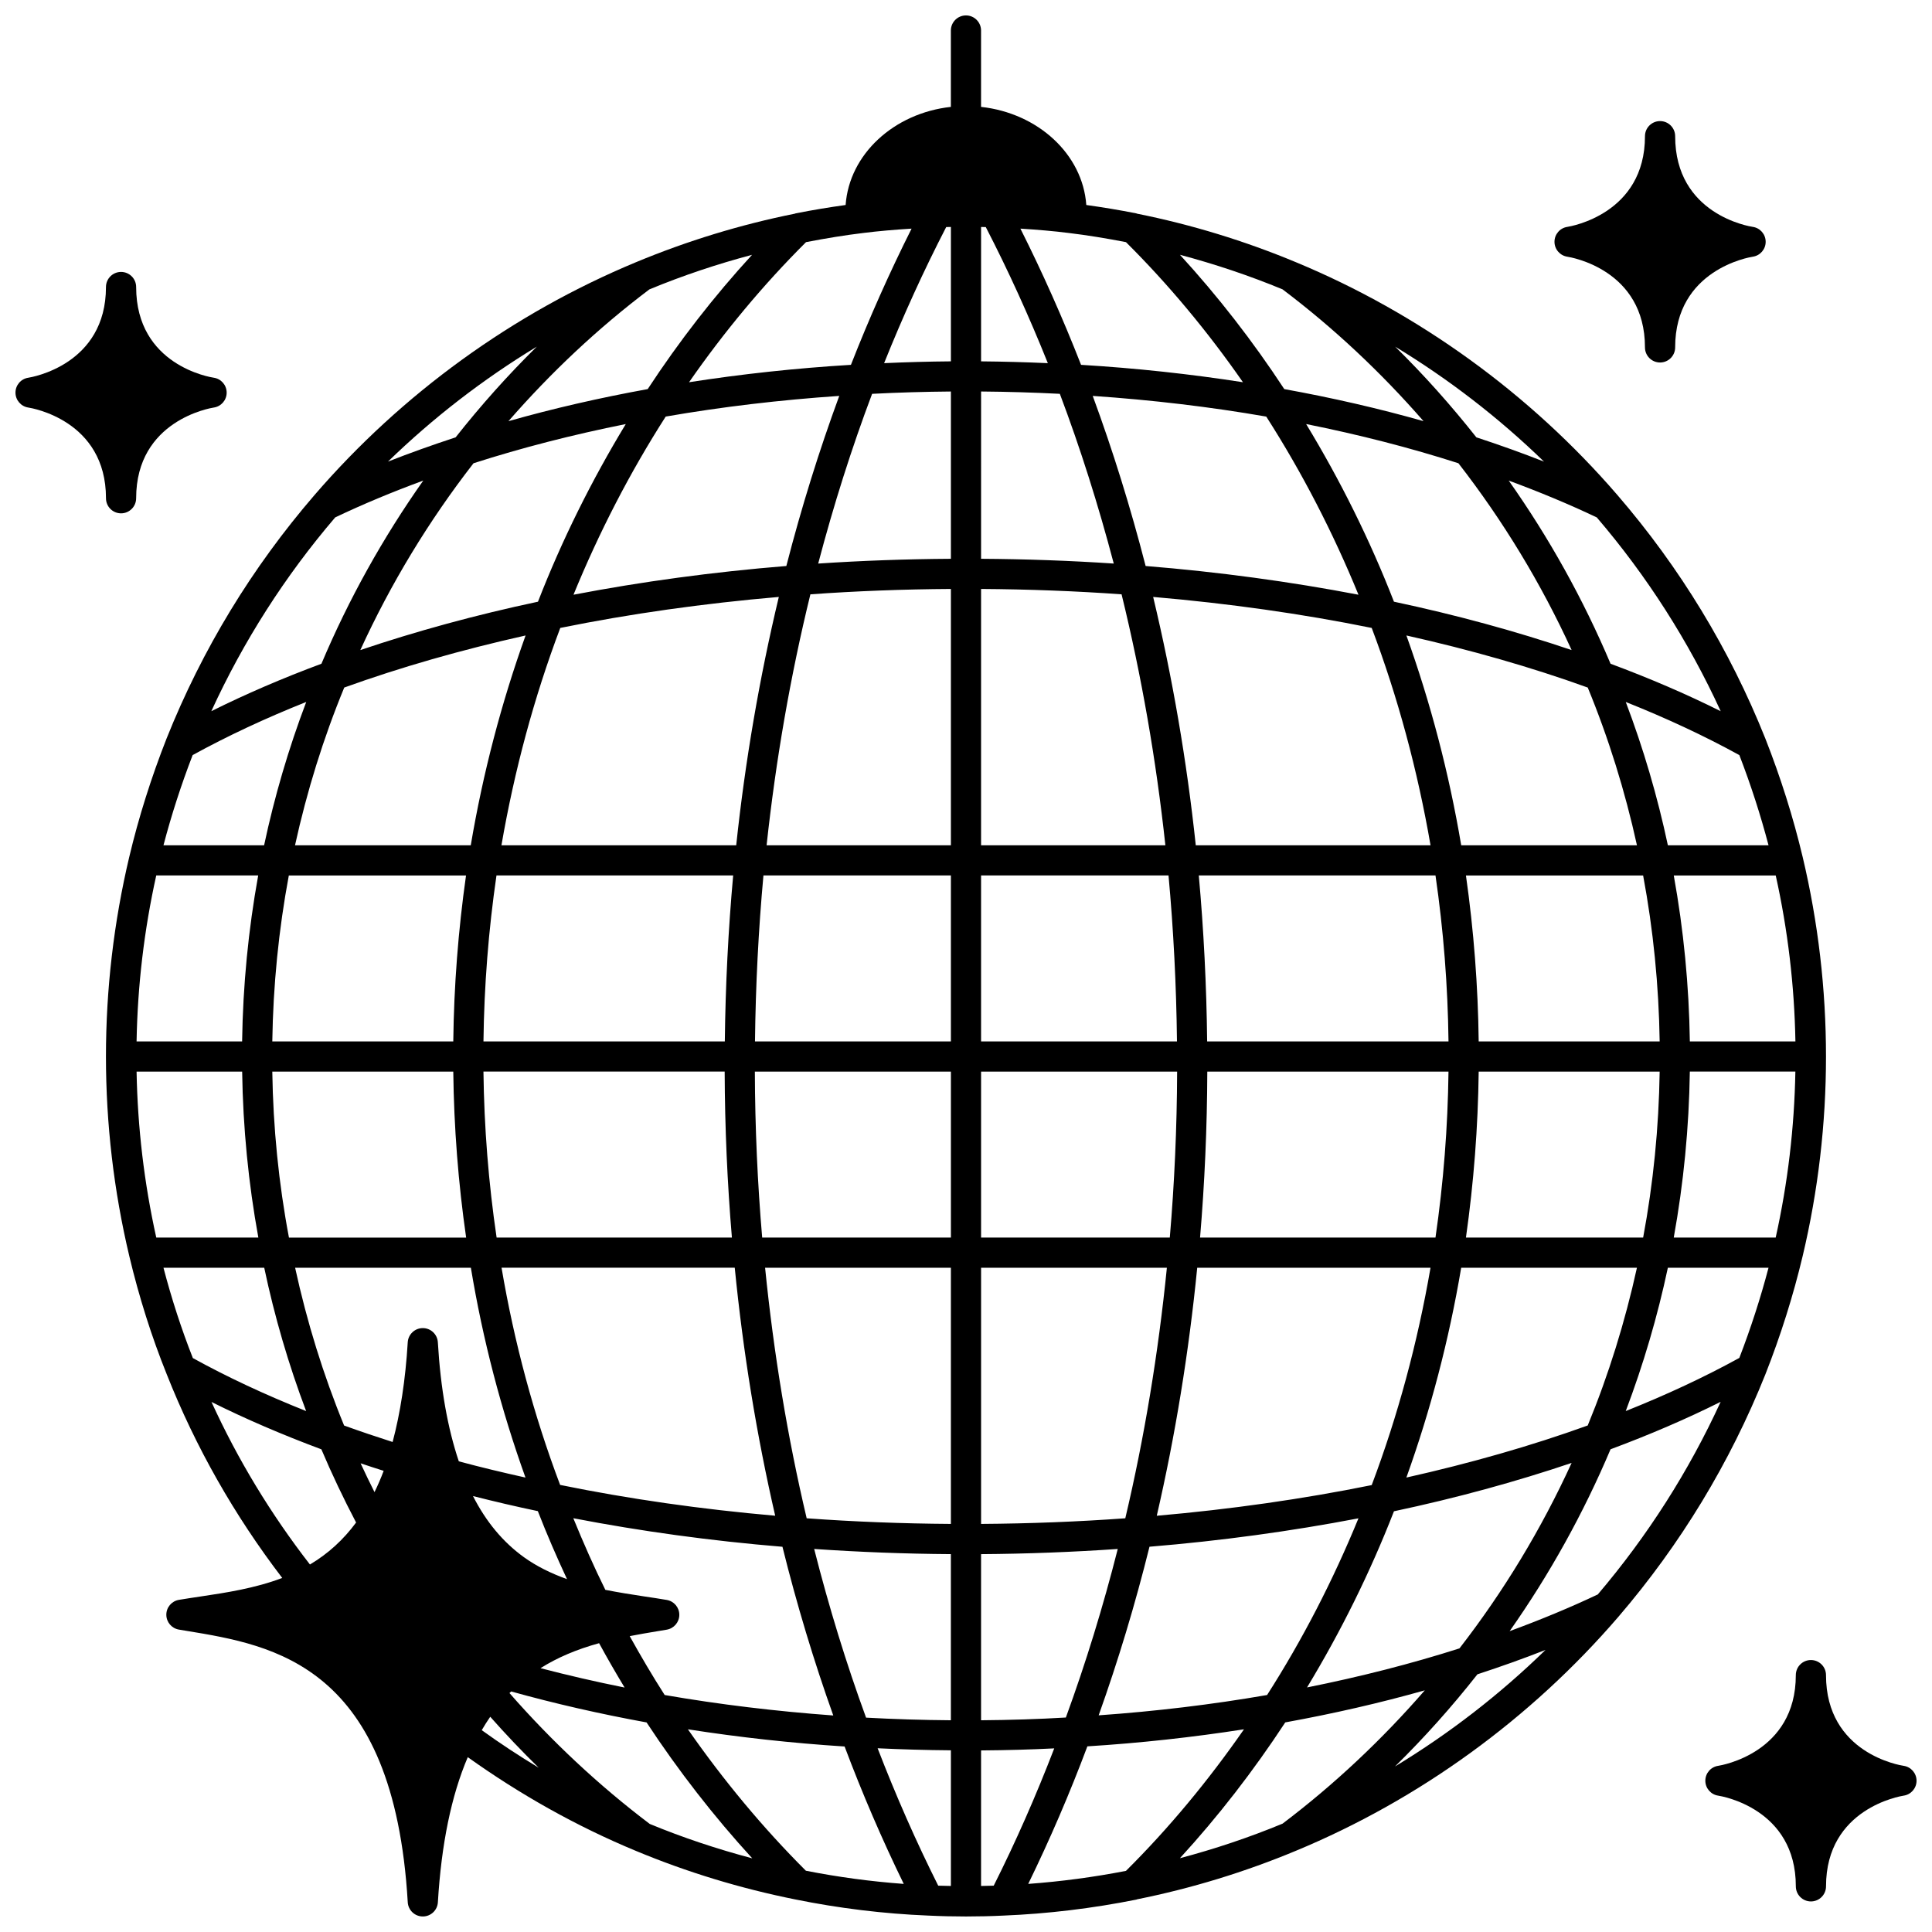<?xml version="1.0" encoding="UTF-8"?>
<!-- Uploaded to: ICON Repo, www.svgrepo.com, Generator: ICON Repo Mixer Tools -->
<svg width="800px" height="800px" version="1.1" viewBox="144 144 512 512" xmlns="http://www.w3.org/2000/svg">
 <defs>
  <clipPath id="c">
   <path d="m172 148.09h456v503.81h-456z"/>
  </clipPath>
  <clipPath id="b">
   <path d="m595 583h56.902v65h-56.902z"/>
  </clipPath>
  <clipPath id="a">
   <path d="m148.09 216h56.906v65h-56.906z"/>
  </clipPath>
 </defs>
 <g clip-path="url(#c)">
  <path d="m621.72 476.89c4.102-17.285 6.188-35.082 6.188-52.902 0-17.82-2.082-35.617-6.188-52.902-2.488-10.461-5.812-21.016-9.895-31.387-9.43-23.59-22.629-45.312-39.23-64.547-23.141-26.816-52.582-48.137-85.137-61.652-13.586-5.664-27.766-9.996-42.133-12.875-0.062-0.016-0.109-0.059-0.172-0.07-4.707-0.934-9.047-1.637-13.273-2.227-0.957-13.445-12.789-24.34-27.891-26v-20.238c0-2.211-1.793-4-4-4-2.207 0-4 1.789-4 4v20.238c-15.102 1.66-26.93 12.551-27.891 26-4.231 0.59-8.574 1.293-13.273 2.227-0.062 0.012-0.113 0.055-0.172 0.07-14.371 2.883-28.547 7.215-42.129 12.871-32.562 13.52-62.004 34.84-85.141 61.656-16.605 19.238-29.805 40.953-39.238 64.562-4.074 10.352-7.402 20.906-9.887 31.367-4.098 17.285-6.18 35.082-6.18 52.902 0 17.82 2.082 35.617 6.188 52.902 2.578 10.844 5.922 21.395 9.93 31.336 7.629 19.277 17.93 37.391 30.598 53.953-7.188 2.731-14.832 3.898-21.723 4.926-1.938 0.289-3.832 0.574-5.656 0.879-1.926 0.324-3.34 1.992-3.336 3.945 0 1.953 1.414 3.617 3.34 3.938l2.027 0.336c23.176 3.812 54.91 9.027 58.613 71.926 0.125 2.109 1.871 3.762 3.992 3.762 2.113 0 3.867-1.648 3.992-3.758 0.914-15.406 3.578-28.312 7.922-38.461 13.863 9.902 28.797 18.305 44.566 24.844 13.5 5.625 27.719 9.957 42.246 12.863 11.629 2.359 23.465 3.797 35.148 4.273 3.344 0.164 6.684 0.242 10.07 0.242s6.731-0.078 10.039-0.242c11.633-0.477 23.445-1.898 35.125-4.234 0.062-0.012 0.113-0.059 0.176-0.074 14.367-2.883 28.539-7.211 42.117-12.871 32.648-13.543 62.188-34.973 85.426-61.984 16.473-19.191 29.578-40.797 38.953-64.234 4.074-10.344 7.398-20.895 9.887-31.359zm-217.73 166.91v-35.918c6.695-0.051 13.191-0.227 19.395-0.543-4.828 12.543-10.191 24.746-16.039 36.383-1.117 0.039-2.234 0.055-3.356 0.078zm-11.352-0.078c-5.836-11.629-11.211-23.84-16.059-36.414 6.332 0.305 12.809 0.492 19.418 0.543v35.949c-1.125-0.023-2.238-0.039-3.359-0.078zm-207.23-267.72h27.016c-2.609 14.41-4.047 29.152-4.262 43.984h-27.969c0.266-14.812 2.008-29.566 5.215-43.984zm429.17 95.965h-27.016c2.609-14.41 4.047-29.152 4.262-43.984h27.969c-0.266 14.809-2.008 29.566-5.215 43.984zm-9.637 31.898c-9.25 5.082-19.344 9.793-30.102 14.082 4.668-12.316 8.41-25.035 11.164-37.984h26.676c-2.106 7.992-4.691 16.004-7.738 23.902zm-74.164 76.973c-12.809 4.09-26.367 7.543-40.398 10.352 8.938-14.766 16.691-30.398 23.035-46.684 16.559-3.516 32.32-7.828 47.082-12.816-8.027 17.551-18 34.035-29.719 49.148zm-261.29-314.07c12.781-4.109 26.324-7.578 40.352-10.387-9.09 14.992-16.926 30.762-23.27 47.078-16.559 3.516-32.32 7.828-47.082 12.82 8.059-17.625 18.133-34.234 30-49.512zm261.01 0c11.867 15.273 21.938 31.879 30 49.508-14.766-4.988-30.527-9.305-47.086-12.82-6.348-16.324-14.184-32.094-23.27-47.078 14.027 2.812 27.566 6.281 40.355 10.391zm-13.793 268.8c6.402-17.832 11.297-36.465 14.527-55.605h46.574c-3.148 14.312-7.496 28.344-13.043 41.805-14.93 5.387-31.07 9.996-48.059 13.801zm-233.84 21.121c-5.562-4.016-10.02-9.355-13.516-16.215 5.711 1.449 11.445 2.797 17.184 3.992 2.402 6.184 5.008 12.176 7.731 18.023-4.324-1.559-8.102-3.434-11.398-5.801zm9.574-19.168c-6.981-18.48-12.168-37.809-15.523-57.559h61.801c2.219 22.469 5.828 44.516 10.719 65.723-19.543-1.707-38.676-4.426-56.996-8.164zm0.039-227.11c18.477-3.754 37.922-6.492 57.918-8.215-5.117 21.375-8.918 43.453-11.293 65.812h-62.215c3.438-19.875 8.648-39.211 15.59-57.598zm103.52-62.656v44.332c-11.871 0.074-23.68 0.5-35.168 1.266 4.09-15.527 8.871-30.621 14.289-44.98 6.988-0.359 13.938-0.559 20.879-0.617zm28.871 0.617c5.418 14.359 10.199 29.453 14.289 44.98-11.488-0.77-23.297-1.191-35.164-1.266l0.004-44.332c6.934 0.059 13.887 0.258 20.871 0.617zm82.648 62.039c6.941 18.383 12.152 37.727 15.59 57.598h-62.215c-2.375-22.359-6.176-44.438-11.293-65.812 19.992 1.719 39.438 4.457 57.918 8.215zm-45.488 161.56c1.211-14.363 1.867-29.113 1.918-43.984h63.918c-0.18 14.699-1.332 29.453-3.449 43.984zm-58.035 0v-43.984h51.957c-0.051 14.875-0.715 29.633-1.941 43.984zm-58.008 0c-1.23-14.352-1.891-29.109-1.941-43.984h51.957v43.984zm50.012-171.89v67.926h-48.84c2.438-22.613 6.324-44.941 11.605-66.504 12.117-0.867 24.648-1.344 37.234-1.422zm45.234 1.422c5.277 21.555 9.164 43.887 11.605 66.504h-48.844v-67.926c12.59 0.082 25.117 0.555 37.238 1.422zm12.438 74.5c1.32 14.383 2.07 29.141 2.242 43.984h-51.918v-43.984zm-57.672 0v43.984h-51.918c0.172-14.855 0.922-29.605 2.242-43.984zm67.91 43.984c-0.168-14.848-0.914-29.594-2.215-43.984h62.727c2.121 14.535 3.269 29.285 3.449 43.984zm-125.61-43.984c-1.301 14.387-2.043 29.129-2.215 43.984h-63.961c0.18-14.699 1.332-29.453 3.449-43.984zm-2.254 51.98c0.051 14.871 0.707 29.625 1.918 43.984h-62.355c-2.141-14.465-3.309-29.223-3.488-43.984zm21.734 118.38c-5.055-21.375-8.738-43.672-11.02-66.395h49.238v67.887c-12.84-0.086-25.641-0.574-38.219-1.492zm46.215-66.395h49.242c-2.277 22.719-5.969 45.016-11.02 66.395-12.57 0.914-25.375 1.406-38.219 1.492v-67.887zm57.281 0h61.828c-3.438 19.871-8.648 39.211-15.586 57.598-18.355 3.719-37.48 6.426-56.961 8.129 4.894-21.215 8.5-43.262 10.719-65.727zm71.215-7.996c2.066-14.543 3.203-29.289 3.379-43.984h47.961c-0.223 14.84-1.688 29.59-4.379 43.984zm3.379-51.98c-0.176-14.691-1.309-29.438-3.379-43.984h46.957c2.691 14.391 4.156 29.145 4.383 43.984zm-4.633-51.98c-3.231-19.141-8.129-37.777-14.527-55.605 16.988 3.801 33.133 8.414 48.059 13.805 5.543 13.449 9.895 27.484 13.043 41.805zm-51.664-113.61c9.559 14.93 17.715 30.785 24.438 47.207-18.086-3.465-36.988-6.039-56.406-7.613-3.996-15.531-8.703-30.633-14.02-45.074 15.656 1.07 31.094 2.887 45.988 5.481zm-75.578-14.637v-35.613c0.414 0.012 0.832 0.016 1.25 0.027 5.926 11.469 11.434 23.566 16.445 36.062-5.91-0.262-11.809-0.426-17.695-0.477zm-9.242-35.59c0.414-0.012 0.832-0.02 1.246-0.027v35.617c-5.887 0.047-11.785 0.211-17.699 0.477 5.016-12.496 10.523-24.598 16.453-36.066zm-42.363 89.82c-19.422 1.574-38.32 4.144-56.406 7.613 6.723-16.418 14.875-32.277 24.438-47.211 14.895-2.59 30.324-4.406 45.992-5.477-5.316 14.438-10.027 29.543-14.023 45.074zm-117.16 32.211c14.922-5.387 31.062-9.996 48.055-13.797-6.402 17.832-11.297 36.465-14.527 55.605h-46.574c3.144-14.312 7.496-28.344 13.047-41.809zm32.273 49.805c-2.066 14.543-3.203 29.289-3.379 43.984h-47.961c0.223-14.84 1.688-29.59 4.379-43.984zm-3.379 51.98c0.176 14.762 1.324 29.508 3.41 43.984h-46.957c-2.715-14.367-4.191-29.121-4.414-43.984zm4.664 51.98c3.152 19.027 8.027 37.664 14.469 55.598-5.926-1.312-11.832-2.727-17.664-4.297-2.938-8.73-4.836-19.273-5.555-31.543-0.125-2.113-1.871-3.766-3.984-3.766h-0.004c-2.113 0-3.863 1.648-3.992 3.754-0.602 9.965-1.977 18.785-4.008 26.426-4.102-1.309-8.348-2.738-12.855-4.359-5.539-13.484-9.867-27.52-12.984-41.82l46.578 0.004zm-23.109 53.816c-0.742 1.98-1.559 3.856-2.43 5.644-1.266-2.531-2.5-5.066-3.684-7.637 2.09 0.707 4.102 1.352 6.113 1.992zm57.09 45.676c2.18 4 4.434 7.914 6.758 11.754-7.594-1.523-15.039-3.242-22.285-5.133 4.441-2.797 9.527-4.969 15.527-6.621zm17.379 13.734c-3.215-5.016-6.293-10.254-9.266-15.605 2.383-0.461 4.746-0.875 7.059-1.254l2.754-0.457c1.918-0.328 3.332-1.992 3.332-3.941 0-1.945-1.406-3.613-3.328-3.938-1.941-0.332-3.961-0.637-6.043-0.945-3.348-0.504-6.793-1.051-10.234-1.734-3.012-6.082-5.82-12.453-8.488-18.977 17.883 3.445 36.457 6.004 55.426 7.566 3.805 15.34 8.332 30.324 13.469 44.707-15.129-1.102-30.121-2.902-44.68-5.422zm53.371 5.996c-5.25-14.34-9.852-29.336-13.754-44.703 11.949 0.82 24.07 1.293 36.227 1.371v44.027c-7.598-0.059-15.184-0.293-22.473-0.695zm30.473-43.328c12.16-0.082 24.281-0.551 36.227-1.371-3.887 15.297-8.488 30.281-13.754 44.668-7.133 0.426-14.727 0.668-22.473 0.727zm44.637-1.965c18.898-1.555 37.453-4.098 55.379-7.527-6.719 16.395-14.805 32.121-24.215 46.824-14.617 2.535-29.586 4.324-44.633 5.383 5.152-14.43 9.676-29.398 13.469-44.68zm143.2-133.91c-0.219-14.832-1.652-29.578-4.262-43.984h27.02c3.207 14.418 4.949 29.172 5.219 43.984zm-5.824-51.98c-2.754-12.957-6.496-25.676-11.16-37.98 10.758 4.285 20.852 8.996 30.102 14.078 3.051 7.906 5.633 15.918 7.734 23.902zm-15.188-48.109c-7.242-17.133-16.297-33.398-26.988-48.539 8.168 3.012 15.992 6.266 23.34 9.762 13.32 15.566 24.328 32.809 32.836 51.355-9.109-4.551-18.895-8.754-29.188-12.578zm-35.562-60c-6.691-8.465-13.859-16.508-21.516-24.031 14.227 8.625 27.48 18.859 39.445 30.469-5.789-2.281-11.785-4.426-17.93-6.438zm-51.352-39.211c13.598 10.266 26.086 22.004 37.348 34.922-11.832-3.356-24.195-6.195-36.902-8.496-8.328-12.699-17.605-24.633-27.648-35.59 9.238 2.457 18.352 5.5 27.203 9.164zm-41.508-12.52c11.328 11.258 21.691 23.742 31 37.125-13.984-2.176-28.352-3.731-42.902-4.609-4.883-12.477-10.277-24.559-16.07-36.094 4.367 0.273 8.711 0.629 12.973 1.172 4.727 0.57 9.68 1.379 15 2.406zm-69.762-2.41c4.234-0.539 8.574-0.895 12.945-1.168-5.789 11.531-11.184 23.617-16.07 36.094-14.555 0.879-28.926 2.434-42.902 4.609 9.273-13.332 19.609-25.777 31-37.125 5.324-1.027 10.27-1.836 15.027-2.41zm-56.984 41.355c-12.707 2.309-25.074 5.141-36.902 8.5 11.258-12.918 23.746-24.664 37.352-34.926 8.848-3.664 17.961-6.707 27.207-9.16-10.078 10.988-19.34 22.906-27.656 35.586zm-50.906 12.789c-6.164 2.016-12.16 4.16-17.922 6.426 11.961-11.609 25.211-21.84 39.438-30.465-7.656 7.531-14.828 15.57-21.516 24.039zm-31.906 21.211c7.285-3.477 15.109-6.731 23.336-9.758-10.691 15.145-19.754 31.414-26.988 48.539-10.297 3.828-20.078 8.031-29.184 12.578 8.512-18.559 19.52-35.797 32.836-51.359zm-37.785 62.992c9.25-5.082 19.344-9.797 30.102-14.082-4.668 12.316-8.41 25.035-11.164 37.984h-26.668c2.098-7.992 4.684-16.008 7.731-23.902zm13.121 83.879c0.219 14.855 1.668 29.605 4.293 43.984h-27.051c-3.207-14.418-4.949-29.172-5.219-43.984zm5.852 51.98c2.723 12.93 6.445 25.648 11.102 37.984-10.859-4.328-20.93-9.027-30.02-14.047-3.023-7.672-5.629-15.699-7.785-23.938zm15.141 48.117c2.781 6.566 5.879 13.059 9.203 19.402-3.398 4.606-7.441 8.277-12.23 11.125-10.371-13.363-19.117-27.793-26.094-43.074 8.988 4.481 18.742 8.68 29.121 12.547zm44.754 70.879c4.109 4.644 8.391 9.148 12.836 13.496-5.16-3.109-10.199-6.414-15.086-9.945 0.719-1.227 1.457-2.426 2.25-3.551zm42.273 28.402c-13.566-10.262-26.023-21.945-37.176-34.684 0.145-0.148 0.297-0.281 0.445-0.426 11.492 3.203 23.535 5.957 35.887 8.207 8.465 12.859 17.855 24.938 28.004 36.016-9.285-2.457-18.379-5.484-27.16-9.113zm10.113-25.078c13.602 2.121 27.512 3.656 41.523 4.555 4.715 12.535 9.973 24.73 15.676 36.414-8.656-0.637-17.344-1.801-25.938-3.492-11.387-11.363-21.84-23.957-31.262-37.477zm105.86 4.516c13.938-0.871 27.84-2.391 41.504-4.519-9.445 13.598-19.871 26.188-31.277 37.52-8.609 1.672-17.281 2.824-25.902 3.453 5.715-11.715 10.977-23.926 15.676-36.453zm52.445-6.348c12.723-2.312 25.109-5.144 36.973-8.496-11.309 13.027-23.906 24.902-37.691 35.328-8.848 3.664-17.961 6.707-27.203 9.16 10.102-11.012 19.449-23.07 27.922-35.992zm50.926-12.746c6.191-2.023 12.223-4.176 18.039-6.461-12.09 11.793-25.5 22.168-39.891 30.887 7.801-7.66 15.09-15.828 21.852-24.426zm31.891-21.16c-7.332 3.469-15.168 6.715-23.355 9.723 10.551-14.992 19.523-31.141 26.738-48.195 10.293-3.828 20.074-8.027 29.18-12.574-8.449 18.406-19.367 35.539-32.562 51.047z"/>
 </g>
 <g clip-path="url(#b)">
  <path d="m648.48 611.96c-0.84-0.125-20.57-3.254-20.57-24.035 0-2.211-1.793-4-4-4-2.207 0-4 1.789-4 4 0 20.629-19.746 23.906-20.57 24.035-1.961 0.285-3.406 1.965-3.41 3.941-0.004 1.98 1.445 3.668 3.402 3.965 0.84 0.129 20.582 3.375 20.582 24.035 0 2.211 1.793 4 4 4 2.207 0 4-1.789 4-4 0-20.66 19.742-23.906 20.566-24.035 1.965-0.285 3.422-1.969 3.422-3.949 0-1.984-1.457-3.668-3.422-3.957z"/>
 </g>
 <g clip-path="url(#a)">
  <path d="m176.08 280.04c2.207 0 4-1.789 4-4 0-20.66 19.742-23.906 20.566-24.035 1.965-0.285 3.422-1.969 3.422-3.949 0-1.988-1.457-3.672-3.418-3.957-0.84-0.125-20.57-3.254-20.57-24.035 0-2.211-1.793-4-4-4s-4 1.789-4 4c0 20.629-19.746 23.906-20.57 24.035-1.957 0.285-3.406 1.965-3.41 3.941-0.004 1.98 1.445 3.668 3.402 3.965 0.84 0.129 20.582 3.375 20.582 24.035 0 2.215 1.789 4 3.996 4z"/>
 </g>
 <path d="m559.35 212.03c0.84 0.129 20.582 3.375 20.582 24.035 0 2.211 1.793 4 4 4 2.207 0 4-1.789 4-4 0-20.66 19.742-23.906 20.566-24.035 1.965-0.285 3.422-1.969 3.422-3.949 0-1.988-1.457-3.672-3.418-3.957-0.84-0.125-20.57-3.254-20.57-24.035 0-2.211-1.793-4-4-4-2.207 0-4 1.789-4 4 0 20.629-19.746 23.906-20.57 24.035-1.961 0.285-3.406 1.965-3.41 3.941-0.008 1.977 1.438 3.664 3.398 3.965z"/>
</svg>